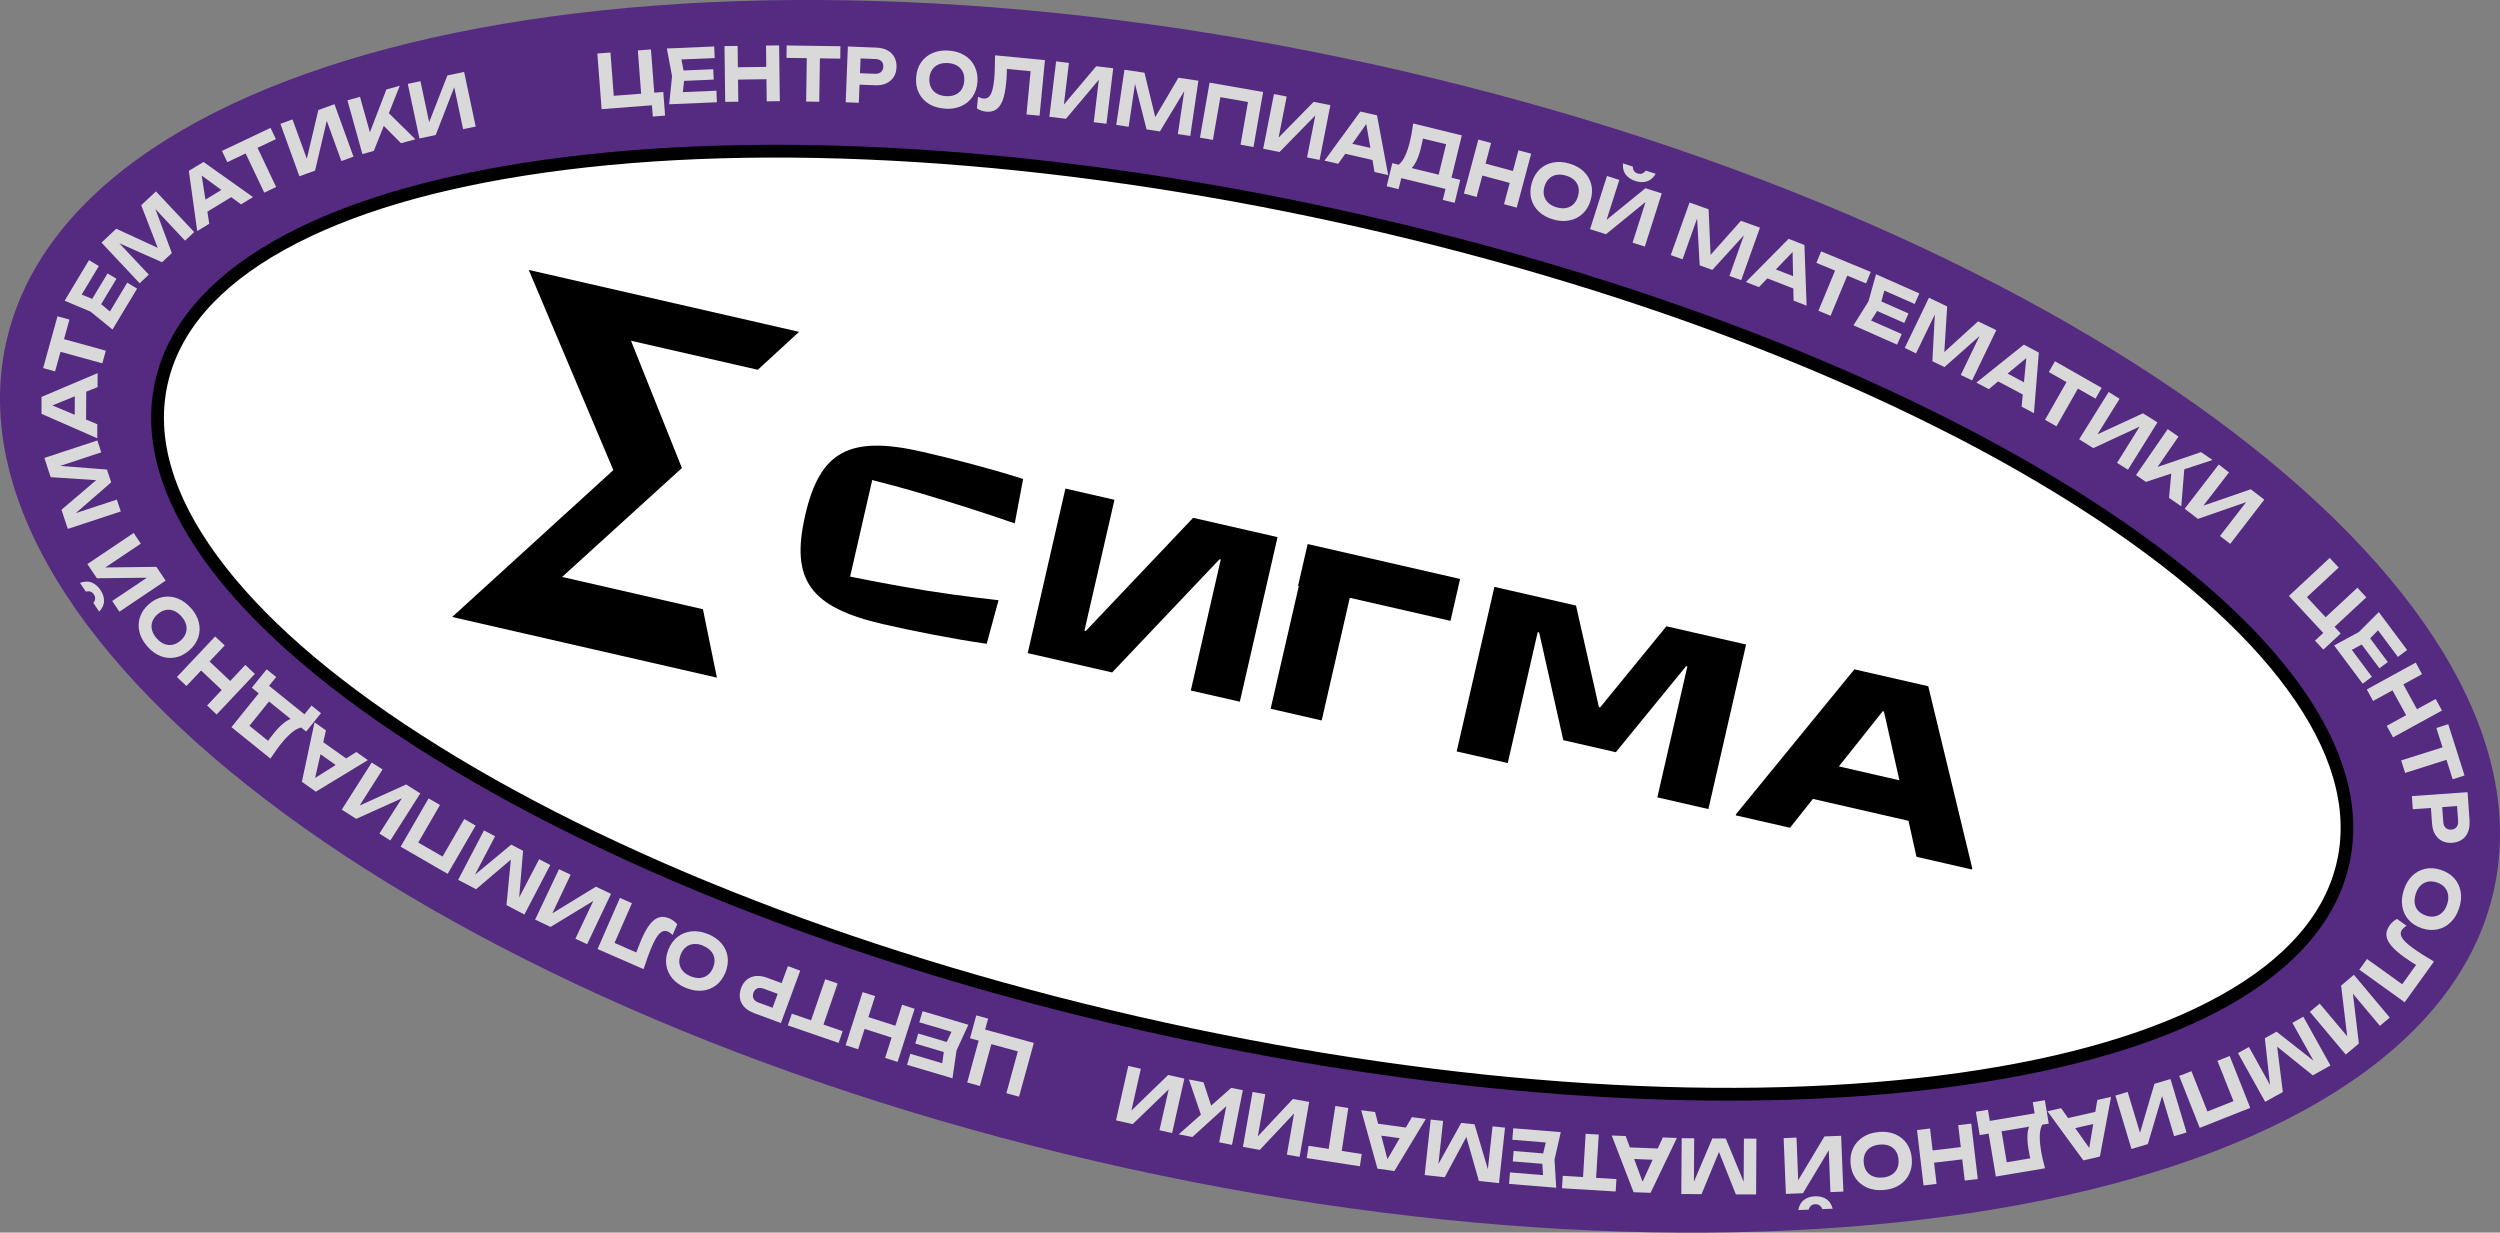 <?xml version="1.0" encoding="UTF-8"?> <svg xmlns="http://www.w3.org/2000/svg" id="_Слой_2" data-name="Слой 2" viewBox="0 0 322.22 158.87"><rect x="0" y="0" width="322.22" height="158.87" fill="#808080" stroke="none"/> <defs> <style> .cls-1 { fill: #fff; } .cls-2 { fill: #552a81; } .cls-3 { fill: #d9d9d9; } </style> </defs> <g id="_Слой_1-2" data-name="Слой 1"> <g> <path class="cls-2" d="m321.45,114.64c-8.63,39.32-87.42,55.43-175.97,35.99C56.93,131.19-7.86,83.56.77,44.24,9.4,4.92,88.19-11.2,176.74,8.24c88.55,19.44,153.34,67.07,144.71,106.39"></path> <path class="cls-1" d="m302.01,111.14c-6.34,28.9-74.44,38.5-152.1,21.46C72.26,115.55,14.44,78.3,20.79,49.4c6.34-28.9,74.44-38.5,152.1-21.46,77.66,17.05,135.47,54.29,129.13,83.19"></path> <path d="m70.33,105.85c-6.05-3.11-11.71-6.36-16.93-9.72-24.7-15.91-36.57-32.57-33.42-46.91,3.15-14.34,20.9-24.49,50-28.6,28.82-4.07,65.43-1.75,103.08,6.51,37.65,8.27,71.86,21.5,96.33,37.26,24.7,15.91,36.57,32.57,33.42,46.91-3.15,14.34-20.9,24.49-49.99,28.6-28.82,4.07-65.43,1.75-103.08-6.51-29.62-6.5-57.11-16.08-79.4-27.54m181.37-49.71c-22.16-11.4-49.51-20.92-79-27.4-37.47-8.22-73.87-10.53-102.5-6.49-13.87,1.96-25.14,5.29-33.5,9.92-8.53,4.72-13.62,10.57-15.12,17.4-1.5,6.82.67,14.27,6.44,22.13,5.65,7.7,14.49,15.46,26.27,23.04,24.31,15.66,58.33,28.82,95.8,37.04,37.46,8.22,73.87,10.53,102.5,6.49,13.87-1.96,25.14-5.29,33.5-9.92,8.53-4.72,13.62-10.57,15.12-17.4,1.5-6.82-.67-14.27-6.44-22.13-5.65-7.7-14.49-15.46-26.27-23.04-5.18-3.34-10.8-6.56-16.8-9.65"></path> <polygon class="cls-3" points="83.9 6.37 84.37 12.53 83.73 11.99 85.49 11.85 85.72 14.9 84.14 15.02 84 13.25 84.55 13.53 77.54 14.07 76.99 6.9 78.68 6.77 79.15 12.93 78.56 12.39 83.23 12.03 82.68 12.66 82.21 6.5 83.9 6.37"></polygon> <path class="cls-3" d="m88.24,9.75l-.32,2.99-.74-.83,5.16-.22.06,1.49-6.15.26.37-3.62-.67-3.57,6.1-.26.06,1.49-5.12.22.67-.89.57,2.95Zm3.69-.83l.06,1.34-4.86.21-.06-1.34,4.86-.21Z"></path> <path class="cls-3" d="m93.38,5.94l1.69-.02.09,7.19-1.69.02-.09-7.19Zm.98,2.74l5.12-.07.02,1.59-5.12.07-.02-1.59Zm4.37-2.81l1.69-.02.09,7.19-1.69.02-.09-7.19Z"></path> <path class="cls-3" d="m101.39,5.86l6.93.1-.02,1.6-6.93-.1.02-1.6Zm2.61.84l1.69.03-.1,6.39-1.69-.03.1-6.39Z"></path> <path class="cls-3" d="m112.99,6.14c.55.02,1.02.14,1.41.36.39.22.68.51.88.88.2.37.29.8.27,1.29-.02.49-.14.91-.37,1.26-.23.36-.54.63-.95.81-.4.19-.88.27-1.43.25l-2.94-.12.06-1.47,2.85.11c.32.01.58-.06.77-.22.19-.16.29-.39.31-.69.01-.3-.07-.54-.25-.71-.18-.18-.43-.27-.75-.28l-2.7-.11.8-.81-.26,6.56-1.69-.07.28-7.19,3.72.15Z"></path> <path class="cls-3" d="m121.76,14c-.79-.06-1.47-.26-2.04-.61-.57-.36-1-.82-1.29-1.41-.29-.58-.41-1.25-.35-2,.05-.75.26-1.39.63-1.93.37-.54.86-.94,1.48-1.21.61-.27,1.32-.38,2.1-.32.79.06,1.47.26,2.04.62.57.35,1,.82,1.29,1.41.29.59.41,1.25.36,2-.05.75-.27,1.39-.64,1.93-.37.54-.86.94-1.48,1.21-.62.27-1.32.38-2.1.32m.12-1.62c.46.03.87-.02,1.22-.17.35-.15.62-.37.83-.68.2-.31.32-.68.35-1.12.03-.44-.03-.83-.19-1.16-.16-.33-.4-.59-.72-.79-.32-.19-.72-.31-1.18-.34-.46-.03-.86.02-1.21.17-.35.15-.62.37-.83.68-.21.31-.33.68-.36,1.12-.03.44.03.83.2,1.16.16.33.4.59.73.79.32.19.71.31,1.17.34"></path> <path class="cls-3" d="m128.25,7.13l6.43.62-.69,7.16-1.69-.16.61-6.38.68.88-4.57-.44.77-.53c0,.45-.01.88-.03,1.28-.02.41-.04.79-.08,1.15-.09.91-.24,1.64-.44,2.2-.21.55-.48.95-.83,1.19-.35.24-.78.34-1.3.29-.22-.02-.43-.07-.64-.14-.21-.07-.4-.16-.56-.28l.14-1.5c.25.13.49.21.71.23.4.04.7-.13.92-.51.21-.38.36-1.01.45-1.89.04-.42.07-.89.09-1.42s.03-1.11.03-1.76"></path> <polygon class="cls-3" points="135.25 15.05 136.12 7.91 137.77 8.11 137.02 14.32 136.54 14.16 141.29 8.54 143.48 8.8 142.61 15.95 140.97 15.75 141.73 9.43 142.2 9.6 137.39 15.31 135.25 15.05"></polygon> <polygon class="cls-3" points="154.46 10.4 153.41 17.52 151.81 17.28 152.78 10.79 153.16 10.88 149.5 16.94 147.78 16.68 146.04 9.84 146.43 9.86 145.47 16.34 143.87 16.1 144.93 8.99 147.51 9.37 149.11 15.97 148.44 15.87 151.88 10.02 154.46 10.4"></polygon> <polygon class="cls-3" points="162.8 11.86 161.56 18.95 159.89 18.65 160.99 12.34 161.61 13.28 156.54 12.39 157.43 11.72 156.33 18.03 154.66 17.74 155.9 10.65 162.8 11.86"></polygon> <polygon class="cls-3" points="162.81 19.17 164.2 12.12 165.84 12.44 164.63 18.58 164.16 18.38 169.31 13.13 171.47 13.55 170.08 20.61 168.46 20.29 169.69 14.05 170.14 14.25 164.92 19.59 162.81 19.17"></polygon> <path class="cls-3" d="m177.48,14.87l1.44,7.7-1.76-.4-1.18-6.86.51.11-4.01,5.69-1.77-.4,4.62-6.33,2.14.48Zm-4.64,4.84l.32-1.43,4.53,1.02-.32,1.43-4.53-1.03Z"></path> <path class="cls-3" d="m178.73,23.99l.72-2.96,1.31.32.6.17,4.62,1.13.4.08,1.83.45-.72,2.96-1.53-.37.35-1.42-5.7-1.39-.35,1.42-1.53-.37Zm3.43-8.07l6.25,1.53-1.58,6.47-1.65-.4,1.4-5.73.55.98-4.47-1.09.82-.42c-.03.31-.08.61-.14.9-.06.29-.12.56-.18.81-.18.75-.39,1.36-.63,1.84-.24.48-.51.83-.8,1.03-.29.21-.61.27-.95.19l-.54-.78c.31-.23.59-.6.83-1.1.25-.5.46-1.13.65-1.91.09-.35.16-.72.23-1.11s.13-.79.19-1.2"></path> <path class="cls-3" d="m190.54,17.99l1.64.44-1.86,6.95-1.64-.44,1.86-6.95Zm.2,2.9l4.94,1.33-.41,1.54-4.94-1.33.41-1.54Zm4.97-1.52l1.64.44-1.86,6.95-1.64-.44,1.86-6.95Z"></path> <path class="cls-3" d="m200.17,28.28c-.76-.22-1.38-.57-1.86-1.03-.48-.47-.8-1.02-.96-1.65-.16-.63-.13-1.31.08-2.03.21-.72.55-1.3,1.02-1.75.47-.45,1.04-.74,1.7-.87.66-.13,1.37-.09,2.12.13.76.22,1.38.57,1.86,1.03.48.47.8,1.02.96,1.65.16.63.14,1.31-.07,2.03-.21.72-.55,1.3-1.03,1.75-.48.45-1.04.74-1.7.87-.66.13-1.37.09-2.12-.13m.46-1.56c.45.13.85.16,1.22.09.37-.07.69-.23.95-.49.26-.26.46-.6.58-1.02.12-.42.14-.81.06-1.17-.08-.36-.26-.66-.54-.92-.27-.26-.63-.45-1.08-.58-.44-.13-.85-.16-1.22-.09-.37.07-.69.23-.95.49-.27.25-.46.59-.59,1.02-.12.42-.14.82-.05,1.17.09.36.27.67.54.92.27.26.63.45,1.07.58"></path> <path class="cls-3" d="m204.94,29.53l2.18-6.85,1.59.51-1.9,5.96-.44-.25,5.71-4.64,2.1.67-2.18,6.85-1.58-.5,1.93-6.06.43.25-5.79,4.72-2.05-.65Zm4.23-8.47l1.28.41c0,.23.06.42.16.57.11.15.26.26.47.32.22.07.41.07.58,0,.17-.06.32-.19.46-.37l1.28.41c-.3.51-.68.84-1.13.98-.45.14-.95.12-1.49-.05-.54-.17-.95-.44-1.24-.82-.29-.38-.41-.86-.36-1.45"></path> <polygon class="cls-3" points="226.84 29.34 224.42 36.11 222.9 35.57 225.1 29.39 225.47 29.55 220.7 34.79 219.07 34.2 218.68 27.15 219.06 27.25 216.86 33.42 215.34 32.88 217.76 26.1 220.22 26.98 220.51 33.76 219.87 33.53 224.38 28.46 226.84 29.34"></polygon> <path class="cls-3" d="m232.57,31.57l.28,7.83-1.68-.65-.14-6.96.49.19-4.81,5.03-1.69-.66,5.51-5.57,2.05.8Zm-5.31,4.1l.53-1.37,4.33,1.69-.53,1.37-4.33-1.69Z"></path> <path class="cls-3" d="m234.72,32.4l6.4,2.65-.61,1.48-6.4-2.65.61-1.48Zm2.11,1.75l1.56.65-2.45,5.9-1.57-.65,2.45-5.9Z"></path> <path class="cls-3" d="m242.31,39.51l-1.62,2.54-.3-1.08,4.72,2.09-.6,1.36-5.62-2.49,1.93-3.08.98-3.5,5.58,2.47-.6,1.36-4.68-2.07,1-.5-.79,2.9Zm3.67.89l-.54,1.23-4.45-1.97.54-1.23,4.45,1.97Z"></path> <polygon class="cls-3" points="257.3 42.55 254.18 49.03 252.72 48.33 255.57 42.42 255.92 42.62 250.62 47.31 249.06 46.56 249.43 39.51 249.8 39.65 246.95 45.55 245.5 44.84 248.62 38.37 250.97 39.5 250.54 46.28 249.93 45.98 254.95 41.42 257.3 42.55"></polygon> <path class="cls-3" d="m262.78,45.45l-.63,7.81-1.59-.85.67-6.93.46.24-5.36,4.44-1.6-.85,6.12-4.89,1.94,1.03Zm-5.75,3.45l.69-1.3,4.1,2.18-.69,1.29-4.1-2.18Z"></path> <path class="cls-3" d="m264.86,46.56l6.02,3.43-.79,1.39-6.02-3.43.79-1.39Zm1.88,2l1.47.84-3.16,5.55-1.47-.84,3.16-5.55Z"></path> <polygon class="cls-3" points="267.98 56.62 271.78 50.52 273.19 51.4 269.89 56.7 269.53 56.35 276.2 53.27 278.07 54.44 274.27 60.54 272.86 59.66 276.22 54.27 276.58 54.61 269.8 57.76 267.98 56.62"></polygon> <path class="cls-3" d="m275.31,61.23l4.08-5.92,1.39.96-3.25,4.72-.17-.56,6.33-2.16,1.48,1.02-8.59,2.82-1.25-.86Zm4.62-1.04l1.64-.23-.43,5.3-1.58-1.09.37-3.98Z"></path> <polygon class="cls-3" points="281.58 65.57 285.97 59.87 287.29 60.89 283.47 65.84 283.15 65.46 290.1 63.06 291.84 64.4 287.45 70.1 286.13 69.08 290.02 64.05 290.34 64.43 283.28 66.88 281.58 65.57"></polygon> <polygon class="cls-3" points="304.99 76.99 300.47 81.19 300.5 80.36 301.69 81.65 299.45 83.73 298.37 82.57 299.68 81.36 299.8 81.96 295.01 76.81 300.27 71.91 301.43 73.15 296.91 77.36 296.96 76.56 300.15 79.99 299.32 79.95 303.84 75.75 304.99 76.99"></polygon> <path class="cls-3" d="m305,82.75l-2.65,1.42.27-1.08,3.09,4.14-1.19.89-3.68-4.93,3.19-1.73,2.57-2.57,3.65,4.89-1.19.89-3.06-4.1,1.11.05-2.11,2.14Zm2.76,2.58l-1.08.8-2.91-3.9,1.08-.8,2.91,3.9Z"></path> <path class="cls-3" d="m311.36,85.4l.81,1.49-6.31,3.46-.81-1.49,6.31-3.46Zm-1.96,2.15l2.46,4.49-1.4.76-2.46-4.49,1.4-.76Zm4.53,2.54l.81,1.49-6.31,3.46-.81-1.49,6.31-3.46Z"></path> <path class="cls-3" d="m315.57,96.08l.51,1.61-6.09,1.93-.51-1.61,6.09-1.93Zm-.02-2.74l2.1,6.61-1.53.49-2.1-6.61,1.53-.49Z"></path> <path class="cls-3" d="m318.29,105.81c.04.55-.03,1.03-.2,1.44-.17.41-.43.74-.78.97-.35.24-.76.37-1.25.41-.48.03-.92-.04-1.29-.23-.38-.19-.68-.47-.91-.85-.23-.38-.36-.85-.4-1.4l-.21-2.93,1.46-.1.2,2.84c.02.32.12.57.31.74.18.17.42.25.72.23.3-.02.53-.13.68-.33.16-.2.22-.46.2-.78l-.19-2.69.9.7-6.55.47-.12-1.69,7.18-.51.26,3.71Z"></path> <path class="cls-3" d="m309.82,114.72c.24-.75.6-1.36,1.08-1.83.48-.47,1.04-.77,1.68-.91.64-.14,1.31-.1,2.02.14.71.23,1.28.59,1.72,1.07.43.49.71,1.06.83,1.72.12.66.05,1.37-.19,2.12-.24.75-.6,1.36-1.09,1.83-.48.47-1.04.78-1.68.92-.64.14-1.31.1-2.02-.13-.71-.23-1.28-.59-1.72-1.08-.43-.49-.71-1.06-.82-1.73-.12-.66-.05-1.37.19-2.12m1.54.5c-.14.44-.19.85-.13,1.22.06.37.21.69.46.96.25.27.58.47,1,.61.42.14.81.17,1.17.09.36-.08.67-.25.94-.51.27-.27.47-.62.61-1.06.14-.44.18-.84.12-1.21-.06-.37-.21-.69-.46-.97-.25-.28-.58-.48-1-.62-.42-.14-.81-.16-1.17-.09-.36.08-.67.25-.94.52-.26.27-.47.62-.61,1.06"></path> <path class="cls-3" d="m313.71,123.93l-3.78,5.25-5.84-4.2.99-1.38,5.2,3.74-1.11.14,2.68-3.73.07.93c-.39-.23-.75-.45-1.09-.67-.34-.22-.66-.44-.96-.65-.74-.53-1.3-1.03-1.68-1.49-.38-.46-.58-.9-.61-1.32-.03-.42.11-.85.41-1.27.13-.18.28-.34.44-.49.17-.15.34-.26.52-.35l1.22.88c-.24.15-.43.32-.56.49-.23.32-.24.67-.02,1.05.22.37.69.82,1.41,1.34.34.25.74.51,1.18.8.45.28.95.59,1.5.91"></path> <polygon class="cls-3" points="303.39 125.64 308.01 131.15 306.74 132.22 302.72 127.43 303.16 127.2 304.03 134.5 302.34 135.92 297.71 130.41 298.98 129.35 303.07 134.21 302.63 134.44 301.74 127.03 303.39 125.64"></polygon> <polygon class="cls-3" points="291.95 142.01 288.45 135.73 289.86 134.94 293.05 140.68 292.69 140.84 291.91 133.81 293.42 132.97 298.97 137.33 298.65 137.55 295.46 131.83 296.87 131.04 300.37 137.33 298.09 138.6 292.8 134.34 293.39 134.01 294.23 140.75 291.95 142.01"></polygon> <polygon class="cls-3" points="283.52 145.37 280.87 138.68 282.45 138.06 284.81 144.01 283.79 143.54 288.58 141.64 288.17 142.68 285.8 136.73 287.38 136.1 290.03 142.79 283.52 145.37"></polygon> <polygon class="cls-3" points="279.75 139.07 281.82 145.96 280.22 146.44 278.42 140.45 278.92 140.41 276.83 147.46 274.72 148.09 272.65 141.21 274.23 140.73 276.07 146.82 275.57 146.85 277.68 139.69 279.75 139.07"></polygon> <path class="cls-3" d="m268.51,149.55l-4.62-6.32,1.76-.4,4.02,5.68-.51.12,1.16-6.86,1.77-.4-1.44,7.7-2.14.49Zm2.1-6.37l.33,1.43-4.53,1.03-.33-1.43,4.53-1.03Z"></path> <path class="cls-3" d="m263.56,141.81l.5,3.01-1.33.22-.61.08-4.7.78-.4.09-1.86.31-.5-3.01,1.56-.26.24,1.44,5.78-.97-.24-1.44,1.56-.26Zm.03,8.77l-6.35,1.06-1.1-6.56,1.67-.28.97,5.82-.89-.69,4.54-.76-.59.71c-.09-.3-.17-.6-.23-.88-.06-.29-.11-.56-.15-.82-.13-.76-.17-1.4-.14-1.94.03-.54.14-.96.33-1.27.19-.31.45-.49.79-.55l.8.51c-.19.34-.3.78-.33,1.33-.03.55.02,1.22.15,2.01.06.36.13.73.22,1.12.09.38.19.78.3,1.18"></path> <path class="cls-3" d="m249.6,152.59l-1.68.2-.84-7.14,1.68-.2.84,7.14Zm4.05-3.25l-5.08.6-.19-1.58,5.08-.6.18,1.58Zm1.26,2.62l-1.68.2-.84-7.14,1.68-.2.84,7.14Z"></path> <path class="cls-3" d="m242.18,145.89c.79-.06,1.49.04,2.11.31.62.27,1.11.67,1.48,1.21.37.54.58,1.18.64,1.92.06.75-.06,1.41-.34,2-.28.59-.71,1.06-1.28,1.42-.57.36-1.25.57-2.03.63-.79.06-1.49-.04-2.11-.31-.62-.27-1.11-.67-1.49-1.2-.37-.53-.59-1.18-.65-1.92-.06-.75.06-1.41.35-2,.29-.59.72-1.06,1.29-1.42.57-.36,1.25-.57,2.03-.63m.12,1.62c-.47.04-.86.15-1.18.35-.32.19-.56.46-.72.79-.16.33-.22.72-.19,1.16.03.44.15.81.36,1.12.21.31.48.53.83.67.35.14.75.2,1.22.16.46-.03.85-.15,1.17-.35.32-.19.56-.46.72-.79.16-.33.22-.72.19-1.16-.03-.44-.15-.81-.36-1.12-.21-.31-.49-.53-.83-.67-.35-.14-.75-.2-1.21-.16"></path> <path class="cls-3" d="m237.3,146.39l.29,7.19-1.67.07-.25-6.25.5.09-3.79,6.3-2.2.09-.29-7.19,1.66-.07.25,6.35-.49-.09,3.84-6.41,2.15-.08Zm-1.09,9.4l-1.34.05c-.08-.21-.19-.37-.35-.48-.15-.11-.33-.15-.55-.15-.23,0-.41.07-.55.19-.14.12-.24.29-.3.51l-1.34.05c.11-.59.35-1.02.73-1.31.38-.28.86-.44,1.42-.46.56-.02,1.04.09,1.45.35.4.25.68.67.83,1.24"></path> <polygon class="cls-3" points="216.7 153.9 216.75 146.7 218.36 146.71 218.32 153.27 217.93 153.24 220.7 146.73 222.43 146.74 225.13 153.27 224.73 153.3 224.77 146.75 226.38 146.76 226.34 153.95 223.73 153.94 221.22 147.63 221.9 147.64 219.31 153.91 216.7 153.9"></polygon> <path class="cls-3" d="m210.55,153.66l-2.82-7.31,1.8.07,2.41,6.53-.52-.02,2.9-6.33,1.81.07-3.39,7.07-2.2-.08Zm3.68-5.61l-.06,1.47-4.64-.18.06-1.47,4.64.18Z"></path> <path class="cls-3" d="m208.24,153.57l-6.92-.42.1-1.6,6.92.42-.1,1.6Zm-2.56-.96l-1.69-.1.38-6.38,1.69.1-.39,6.38Z"></path> <path class="cls-3" d="m198.74,149.33l.69-2.93.64.92-5.15-.42.12-1.48,6.13.5-.81,3.54.22,3.63-6.08-.5.12-1.48,5.1.42-.78.8-.2-3Zm-3.76.36l.11-1.34,4.85.4-.11,1.34-4.85-.4Z"></path> <polygon class="cls-3" points="183.62 151.45 184.4 144.3 186 144.47 185.29 151 184.9 150.92 188.33 144.73 190.05 144.91 192.06 151.68 191.66 151.68 192.37 145.17 193.98 145.34 193.2 152.49 190.61 152.21 188.75 145.68 189.42 145.75 186.21 151.73 183.62 151.45"></polygon> <path class="cls-3" d="m177.54,150.63l-2.1-7.54,1.79.24,1.77,6.74-.52-.07,3.5-6.02,1.79.24-4.05,6.71-2.18-.3Zm4.2-5.23l-.2,1.45-4.6-.62.2-1.46,4.6.63Z"></path> <path class="cls-3" d="m175.27,150.32l-6.85-1.06.24-1.58,6.85,1.06-.24,1.58Zm-2.46-1.2l-1.68-.26.98-6.31,1.67.26-.97,6.31Z"></path> <polygon class="cls-3" points="168.74 142.02 167.5 149.11 165.86 148.82 166.94 142.66 167.41 142.85 162.37 148.21 160.2 147.82 161.44 140.74 163.08 141.03 161.97 147.29 161.52 147.1 166.63 141.65 168.74 142.02"></polygon> <path class="cls-3" d="m156.36,143.29l-1.41.87-1.71-5.03,1.88.37,1.24,3.79Zm3.83-2.79l-1.4,7.06-1.65-.33,1.11-5.63.38.45-4.95,4.5-1.76-.35,6.77-5.99,1.5.3Z"></path> <polygon class="cls-3" points="152.65 139.02 151.07 146.04 149.44 145.67 150.82 139.57 151.28 139.78 145.99 144.89 143.84 144.4 145.42 137.39 147.04 137.75 145.64 143.96 145.19 143.75 150.56 138.55 152.65 139.02"></polygon> <polygon class="cls-3" points="124.66 139.52 126.29 133.56 126.71 134.28 125.02 133.82 125.83 130.87 127.36 131.29 126.88 133.01 126.47 132.56 133.25 134.42 131.34 141.35 129.71 140.9 131.34 134.95 131.72 135.66 127.2 134.42 127.93 134.01 126.3 139.97 124.66 139.52"></polygon> <path class="cls-3" d="m121.73,134.92l1.28-2.72.43,1.03-4.95-1.47.42-1.43,5.9,1.75-1.52,3.3-.53,3.6-5.85-1.74.42-1.42,4.91,1.46-.92.63.42-2.98Zm-3.76-.42l.38-1.29,4.67,1.39-.38,1.29-4.67-1.39Z"></path> <path class="cls-3" d="m110.6,135.24l-1.61-.52,2.19-6.85,1.61.52-2.19,6.85Zm5.03-1.28l-4.87-1.56.49-1.52,4.88,1.56-.49,1.52Zm.06,2.91l-1.61-.52,2.19-6.85,1.61.52-2.19,6.85Z"></path> <path class="cls-3" d="m108.09,134.42l-6.55-2.26.52-1.51,6.55,2.26-.52,1.51Zm-2.21-1.62l-1.6-.55,2.08-6.04,1.6.55-2.08,6.04Z"></path> <path class="cls-3" d="m97.16,130.56c-.52-.19-.93-.45-1.23-.77-.3-.33-.49-.7-.56-1.11-.07-.42-.02-.85.14-1.31.17-.46.41-.82.74-1.09.33-.27.71-.43,1.15-.48.44-.05.92.02,1.44.21l2.76,1.02-.51,1.38-2.68-.99c-.3-.11-.57-.12-.8-.03-.23.1-.4.28-.5.57-.1.28-.1.53.02.76.11.22.32.39.63.5l2.53.93-1.01.53,2.27-6.16,1.59.59-2.49,6.75-3.49-1.29Z"></path> <path class="cls-3" d="m91.24,120.38c.73.3,1.31.7,1.75,1.21s.7,1.09.79,1.74c.09.64,0,1.31-.28,2.01-.28.69-.68,1.24-1.19,1.64-.52.4-1.11.63-1.78.7-.67.07-1.37-.05-2.1-.34-.73-.29-1.31-.7-1.75-1.21-.43-.51-.7-1.09-.8-1.74-.1-.65,0-1.32.27-2.01.28-.69.68-1.24,1.2-1.64.52-.4,1.11-.63,1.78-.7.67-.07,1.37.05,2.1.34m-.61,1.5c-.43-.17-.84-.25-1.21-.21s-.7.16-.99.39c-.29.23-.52.55-.68.96-.17.41-.22.8-.17,1.16.05.36.2.69.44.97.25.28.59.51,1.02.69.43.17.83.24,1.2.21s.71-.16,1-.39c.29-.23.52-.54.68-.95.17-.41.22-.8.17-1.16-.05-.37-.2-.69-.45-.97-.25-.28-.58-.51-1.01-.68"></path> <path class="cls-3" d="m82.94,124.91l-5.92-2.59,2.88-6.59,1.55.68-2.57,5.87-.37-1.05,4.21,1.84-.9.27c.14-.43.28-.83.43-1.21.14-.38.29-.74.43-1.07.37-.84.73-1.49,1.1-1.95.37-.46.76-.75,1.16-.87.41-.12.85-.07,1.33.13.2.09.39.2.57.33.18.13.32.28.45.43l-.6,1.38c-.2-.2-.4-.35-.6-.44-.37-.16-.71-.09-1.03.2-.32.29-.66.85-1.01,1.66-.17.39-.35.83-.53,1.32-.18.5-.37,1.05-.57,1.66"></path> <polygon class="cls-3" points="78.75 115.21 75.67 121.7 74.16 120.99 76.84 115.34 77.24 115.65 70.96 119.47 68.97 118.53 72.05 112.03 73.55 112.74 70.83 118.48 70.43 118.18 76.81 114.28 78.75 115.21"></polygon> <polygon class="cls-3" points="59.05 113.4 62.38 107.03 63.81 107.78 60.77 113.59 60.44 113.38 65.89 108.86 67.42 109.66 66.83 116.7 66.46 116.55 69.49 110.74 70.92 111.49 67.59 117.87 65.28 116.66 65.93 109.9 66.53 110.21 61.36 114.61 59.05 113.4"></polygon> <polygon class="cls-3" points="51.64 109.13 55.24 102.9 56.71 103.75 53.5 109.3 53.24 108.21 57.7 110.78 56.63 111.11 59.84 105.56 61.3 106.41 57.7 112.63 51.64 109.13"></polygon> <polygon class="cls-3" points="54.17 102.26 50.31 108.33 48.9 107.44 52.26 102.16 52.62 102.52 45.91 105.54 44.05 104.35 47.91 98.28 49.31 99.17 45.9 104.54 45.55 104.19 52.35 101.11 54.17 102.26"></polygon> <path class="cls-3" d="m38.91,100.76l1.63-7.66,1.47,1.04-1.55,6.79-.42-.3,5.89-3.71,1.48,1.05-6.7,4.07-1.79-1.27Zm6.15-2.69l-.85,1.2-3.79-2.69.85-1.2,3.79,2.69Z"></path> <path class="cls-3" d="m41.37,91.92l-1.91,2.37-1.05-.84-.47-.4-3.7-2.99-.33-.24-1.46-1.18,1.92-2.37,1.23.99-.92,1.13,4.56,3.68.91-1.13,1.23.99Zm-6.53,5.84l-5.01-4.04,4.18-5.18,1.32,1.06-3.7,4.59-.07-1.12,3.58,2.89-.92.03c.16-.27.33-.52.51-.76.17-.23.34-.45.51-.66.48-.6.93-1.06,1.36-1.4.42-.33.81-.53,1.17-.59.35-.06.67.01.94.23l.15.94c-.38.08-.79.29-1.22.64-.43.35-.9.83-1.4,1.45-.23.28-.46.59-.68.91-.23.32-.46.66-.69,1.01"></path> <path class="cls-3" d="m24.03,88.42l-1.23-1.16,4.93-5.23,1.23,1.16-4.93,5.23Zm5.09,1.02l-3.72-3.51,1.09-1.16,3.72,3.51-1.09,1.16Zm-1.2,2.65l-1.23-1.16,4.93-5.23,1.23,1.16-4.93,5.23Z"></path> <path class="cls-3" d="m24.61,78.36c.52.59.86,1.22,1.02,1.87.16.65.13,1.29-.07,1.91-.21.62-.59,1.17-1.15,1.67-.56.49-1.16.8-1.8.93-.64.12-1.27.07-1.9-.17-.63-.24-1.2-.66-1.72-1.25-.52-.59-.86-1.22-1.02-1.87-.16-.65-.13-1.29.07-1.91.2-.62.59-1.18,1.15-1.67.56-.49,1.16-.8,1.8-.92.64-.12,1.28-.06,1.9.18.63.24,1.2.66,1.72,1.25m-1.22,1.07c-.31-.35-.64-.59-.98-.73-.35-.14-.7-.17-1.06-.1-.36.07-.71.26-1.04.55-.33.29-.56.61-.68.96-.12.35-.13.7-.04,1.07.09.36.29.72.6,1.07.3.35.63.59.98.73.35.14.7.17,1.07.1.36-.07.71-.25,1.04-.54.33-.29.56-.61.67-.96.12-.35.13-.71.04-1.07-.09-.36-.29-.72-.59-1.06"></path> <path class="cls-3" d="m21.36,74.83l-5.97,4.01-.93-1.38,5.19-3.48.19.47-7.35.08-1.23-1.83,5.97-4.01.92,1.38-5.28,3.54-.18-.46,7.47-.09,1.2,1.79Zm-8.58,4l-.75-1.12c.14-.18.22-.36.23-.55.01-.18-.04-.37-.16-.54-.13-.19-.28-.31-.45-.37-.17-.06-.37-.05-.59,0l-.75-1.12c.56-.21,1.05-.23,1.5-.06.44.18.82.5,1.14.97.31.47.47.94.46,1.42,0,.48-.21.93-.62,1.36"></path> <polygon class="cls-3" points="5.72 59.02 12.55 56.77 13.05 58.3 6.82 60.36 6.73 59.97 13.79 60.52 14.33 62.17 9 66.8 8.84 66.44 15.06 64.39 15.57 65.92 8.74 68.17 7.92 65.7 13.09 61.3 13.31 61.95 6.53 61.5 5.72 59.02"></polygon> <path class="cls-3" d="m5.37,51.15l7.21-3.06v1.8s-6.46,2.62-6.46,2.62v-.52s6.42,2.69,6.42,2.69v1.81s-7.19-3.15-7.19-3.15v-2.2Zm5.72,3.49h-1.47s.03-4.65.03-4.65h1.47s-.03,4.65-.03,4.65Z"></path> <path class="cls-3" d="m5.56,47.44l1.85-6.68,1.54.43-1.85,6.68-1.54-.43Zm1.47-2.31l.45-1.63,6.16,1.7-.45,1.63-6.16-1.7Z"></path> <path class="cls-3" d="m12.52,38.78l2.32,1.92-1.1.16,2.66-4.43,1.27.77-3.17,5.27-2.82-2.3-3.35-1.41,3.14-5.23,1.27.76-2.64,4.39-.38-1.05,2.78,1.15Zm1.34-3.54l1.15.69-2.51,4.17-1.15-.69,2.51-4.17Z"></path> <polygon class="cls-3" points="20.1 24.67 25.03 29.91 23.85 31.02 19.36 26.23 19.67 25.98 22.15 32.62 20.88 33.8 14.43 30.93 14.7 30.63 19.18 35.4 18 36.51 13.08 31.27 14.98 29.48 21.15 32.32 20.65 32.78 18.2 26.45 20.1 24.67"></polygon> <path class="cls-3" d="m26.22,20.87l6.39,4.53-1.54.94-5.62-4.11.44-.27,1.08,6.88-1.55.94-1.08-7.76,1.88-1.14Zm.03,6.71l-.76-1.25,3.97-2.42.76,1.25-3.97,2.41Z"></path> <path class="cls-3" d="m28.61,19.45l6.26-2.97.69,1.45-6.26,2.97-.69-1.45Zm2.71-.39l1.53-.73,2.74,5.77-1.53.73-2.74-5.77Z"></path> <polygon class="cls-3" points="38.59 22.72 36.14 15.96 37.7 15.39 39.84 21.27 39.34 21.34 41.03 14.18 43.11 13.43 45.56 20.19 44 20.76 41.83 14.78 42.32 14.71 40.61 21.99 38.59 22.72"></polygon> <path class="cls-3" d="m46.71,19.86l-1.93-6.93,1.62-.45,1.54,5.52-.54-.23,2.4-6.24,1.73-.48-3.35,8.4-1.47.41Zm2.17-4.22l.87-1.41,3.79,3.72-1.85.51-2.82-2.83Z"></path> <polygon class="cls-3" points="54.06 17.85 52.56 10.81 54.19 10.46 55.49 16.58 54.99 16.58 57.66 9.73 59.82 9.27 61.31 16.31 59.69 16.65 58.37 10.43 58.86 10.43 56.16 17.4 54.06 17.85"></polygon> <path d="m103.77,66.45c1.89-8.27,5.66-10.39,15.15-8.21,3.66.84,8.35,2.04,12.95,3.49l-1.08,5.73c-3.85-1.34-7.53-2.51-11.86-3.8-1.86-.56-4.06-1.16-6.51-1.79l-2.85,12.45c2.45.5,4.75.93,6.64,1.26,4.61.83,8.54,1.33,12.49,1.78l-1.53,5.62c-4.67-.68-9.68-1.69-13.33-2.53-9.5-2.18-11.95-5.76-10.07-13.99"></path> <polygon points="153.48 89 157.34 72.12 157.18 72.08 143.34 86.67 132.46 84.18 137.32 62.97 143.64 64.42 139.77 81.29 139.94 81.33 153.78 66.74 164.66 69.23 159.8 90.44 153.48 89"></polygon> <polygon points="163.77 91.35 167.4 75.54 167.3 75.52 168.54 70.12 188.19 74.62 186.95 80.02 173.97 77.05 170.35 92.86 163.77 91.35"></polygon> <polygon points="187.75 96.85 192.61 75.64 203.13 78.05 206.08 91.13 206.24 91.17 214.78 80.72 225.05 83.07 220.19 104.28 213.61 102.77 217.48 85.9 217.32 85.86 208.26 96.95 201.49 95.4 198.38 81.52 198.19 81.48 194.33 98.35 187.75 96.85"></polygon> <path d="m248.53,88.45l5.67,23.46-.04.16-7.15-1.64-1.03-4.64-12.32-2.82-2.95,3.72-6.99-1.6.04-.16,15.25-18.66,9.53,2.18Zm-11.52,10.33l7.8,1.79-1.99-8.86-.16-.04-5.65,7.11Z"></path> <path d="m68.14,34.79c11.62,2.66,23.23,5.32,34.85,7.98-1.77,1.63-3.55,3.26-5.32,4.89-5.45-1.25-10.89-2.5-16.34-3.74,2.19,5.47,4.37,10.93,6.56,16.4-5.15,4.68-10.3,9.36-15.44,14.04,6.05,1.39,12.1,2.77,18.15,4.16.6,2.94,1.2,5.88,1.8,8.82-11.37-2.61-22.75-5.21-34.12-7.82,6.92-6.31,13.84-12.62,20.77-18.93-3.63-8.6-7.27-17.2-10.9-25.8"></path> </g> </g> </svg> 